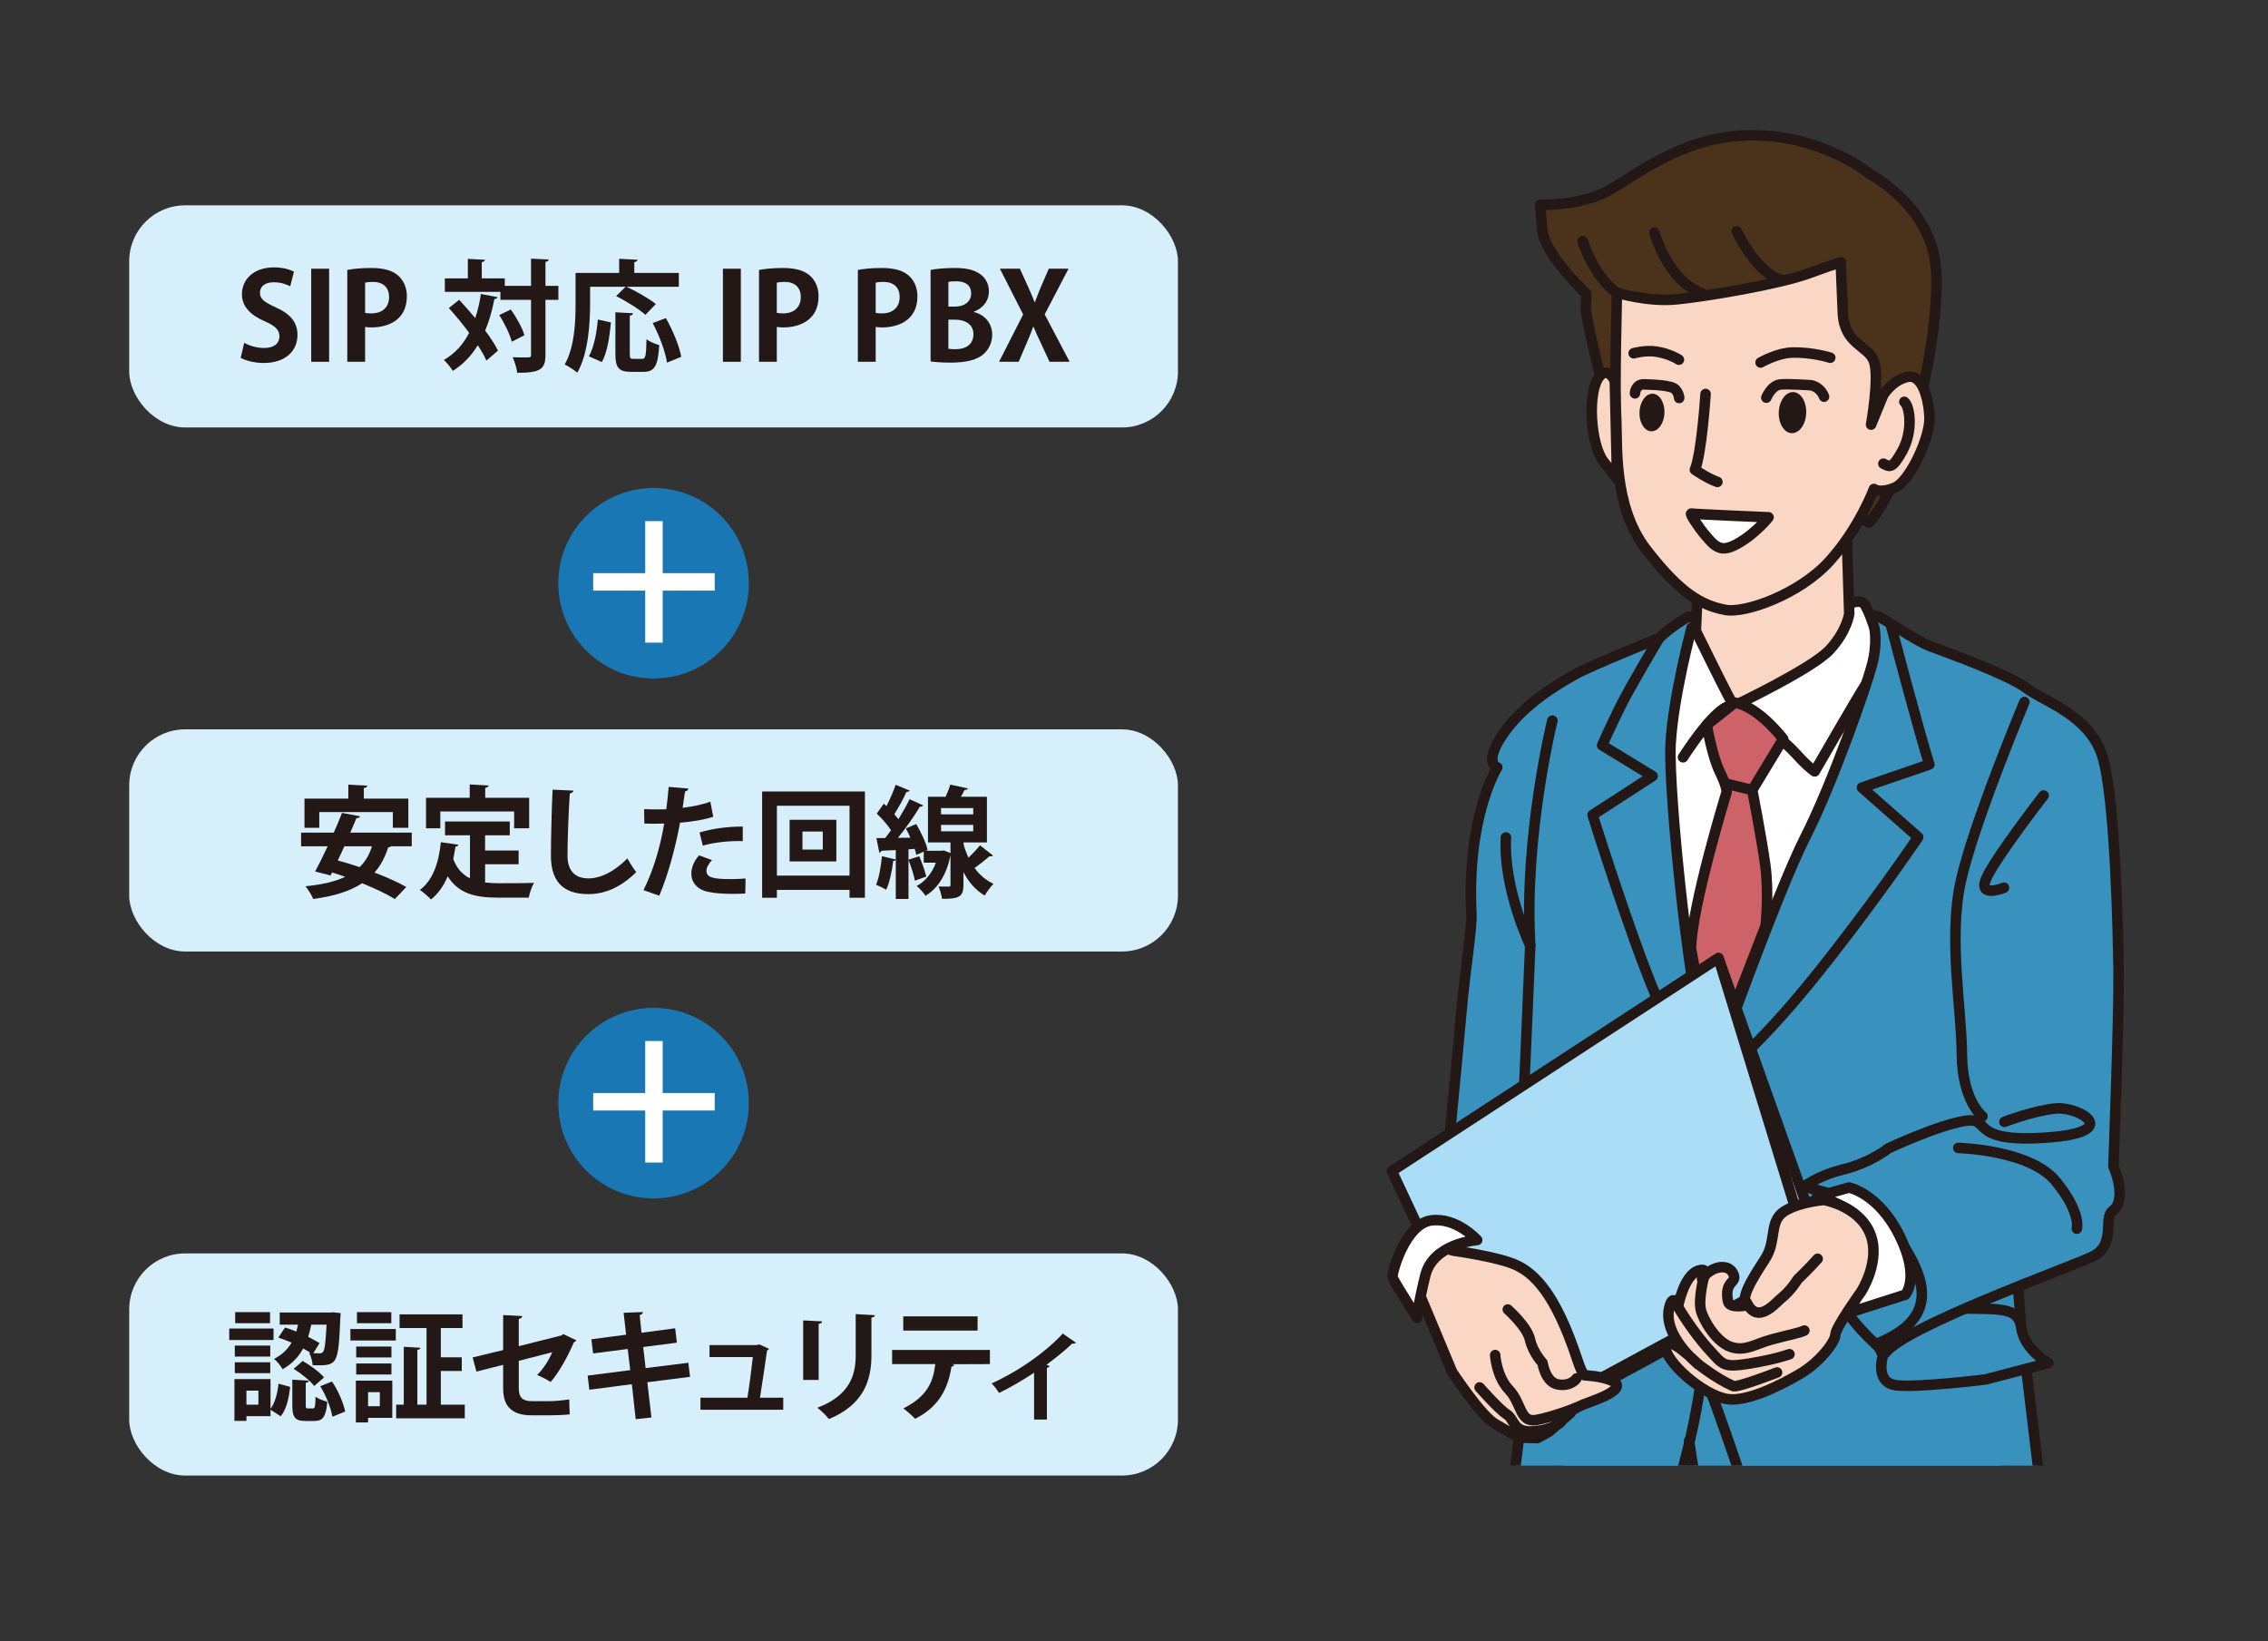 <?xml version="1.0" encoding="UTF-8"?>
<svg id="_レイヤー_1" data-name="レイヤー_1" xmlns="http://www.w3.org/2000/svg" width="550" height="398" version="1.1" xmlns:xlink="http://www.w3.org/1999/xlink" viewBox="0 0 550 398">
  <rect x="0" y="0" width="550" height="398" fill="#333333" stroke="none"/>
  <!-- Generator: Adobe Illustrator 29.8.3, SVG Export Plug-In . SVG Version: 2.1.1 Build 3)  -->
  <defs>
    <clipPath id="clippath">
      <rect x="296.374" y="7.561" width="237.276" height="347.886" fill="none"/>
    </clipPath>
  </defs>
  <rect x="31.33" y="49.796" width="254.327" height="53.874" rx="13.571" ry="13.571" fill="#d7eefb"/>
  <rect x="31.33" y="176.887" width="254.327" height="53.874" rx="13.571" ry="13.571" fill="#d7eefb"/>
  <rect x="31.33" y="303.978" width="254.327" height="53.874" rx="13.571" ry="13.571" fill="#d7eefb"/>
  <g clip-path="url(#clippath)">
    <g>
      <path d="M378.782,343.072s-3.408,87.337-2.684,90.137l112.43,1.257-1.98-78.731-3.745-24.732-76.597,4.021s-25.851-7.013-27.424,8.048Z" fill="#3892bd" stroke="#231815" stroke-linecap="round" stroke-linejoin="round" stroke-width="2.551"/>
      <path d="M488.67,303.335l1.513,18.715,6.892,57.397s-32.765,7.118-48.61,5.127c-15.845-1.991-19.846-.9-22.334-12.487-2.488-11.587-13.291-40.074-13.291-40.074,0,0-2.142,21.802-10.994,41.844-8.852,20.042-8.702,14.085-18.65,14.628-9.948.543-18.891-7.234-18.891-7.234,0,0,9.924-78.032,9.657-83.205" fill="#3892bd" stroke="#231815" stroke-linecap="round" stroke-linejoin="round" stroke-width="2.551"/>
      <path d="M456.634,328.751s-2.157,6.701,3.393,7.239c5.55.538,21.495-1.443,21.495-1.443l15.201-3.986s-5.876-3.328-6.54-8.511c-.664-5.183-5.449-4.509-14.186-4.73-8.737-.221-18.745,2.704-18.745,2.704l-4.022,1.885,3.403,6.842Z" fill="#3892bd" stroke="#231815" stroke-linecap="round" stroke-linejoin="round" stroke-width="2.551"/>
      <path d="M363.087,186.107s-3.15-.829.777-7.133c4.925-7.907,14.108-13.161,17.93-15.324,3.821-2.163,20.565-8.915,20.565-8.915,3.088-2.935,6.909-5.098,6.909-5.098,0,0,43.714-.776,45.586-.352,1.873.424,9.249,5.979,13.37,7.495,4.643,1.708,19.096,6.979,23.161,10.095,4.064,3.116,15.268,6.518,18.408,16.391,3.14,9.873,3.858,42.652,3.977,52.825.119,10.173-1.254,46.782-1.254,46.782,1.801,4.223,2.276,9.004-.152,10.731-2.428,1.727.98,8.37-5.052,11.197-6.032,2.828-45.119,16.819-50.05,23.251,0,0-14.303-11.163-12.87-20.664,1.433-9.501-16.478-15.299-16.478-15.299,0,0-49.36,13.027-53.424,8.752-4.064-4.275-24.106-13.128-24.106-13.128,0,0,3.227-33.298,4.064-42.814.837-9.516,2.542-19.82,2.375-23.187-1.184-23.873,6.266-35.605,6.266-35.605Z" fill="#3892bd" stroke="#231815" stroke-linecap="round" stroke-linejoin="round" stroke-width="2.551"/>
      <path d="M371.09,229.277s-1.991,48.865-2.501,54.125" fill="#3892bd" stroke="#231815" stroke-linecap="round" stroke-linejoin="round" stroke-width="2.551"/>
      <path d="M410.253,152.191s-4.506,16.709-5.126,28.29c-.62,11.581,5.002,66.929,10.058,80.124,0,0,15.647-43.867,22.524-57.412,6.876-13.546,14.808-36.538,16.251-41.891,1.442-5.353.558-9.132.558-9.132,0,0-1.814-5.763-2.948-6.118-1.134-.355-2.289.105-2.289.105l-39.026,6.035Z" fill="#fff" stroke="#231815" stroke-linecap="round" stroke-linejoin="round" stroke-width="2.551"/>
      <path d="M411.68,143.554l-.429,9.45s6.298,12.837,7.744,15.523l1.446,2.686s18.961-8.981,23.241-13.603c4.28-4.622,4.764-8.773,4.764-8.773l-.941-30.11-35.824,24.827Z" fill="#fad7c5" stroke="#231815" stroke-linecap="round" stroke-linejoin="round" stroke-width="2.551"/>
      <path d="M388.988,94.746s-4.564-17.521-4.442-20.531l.122-3.01s-10.168-9.458-10.675-15.508l-.508-6.05s9.03.367,15.955-3.12c6.925-3.487,18.104-13.665,35.442-13.714,17.338-.049,28.794,9.541,28.794,9.541,0,0,14.022,7.353,15.698,21.742,1.676,14.389-5.842,51.016-16.114,62.658l-64.273-32.008Z" fill="#4a321b" stroke="#231815" stroke-linecap="round" stroke-linejoin="round" stroke-width="2.551"/>
      <path d="M392.119,71.006s-.61,23.159-.218,29.799c.393,6.64-.887,21.823,7.293,32.423,8.18,10.6,13.363,13.6,19.275,14.694,4.727.875,17.839-3.754,25.119-11.738,7.28-7.984,10.85-17.602,10.85-17.602,0,0,1.319,1.199,5.023-.306,3.704-1.505,8.591-12.242,8.448-16.885-.142-4.643-1.735-10.815-5.413-9.971-3.678.844-5.809,4.401-5.809,4.401l-2.941,7.167s2.137-11.836.632-15.541c-1.505-3.704-7.127-3.933-7.479-11.565-.352-7.632-.495-12.275-.495-12.275,0,0-.331-.013-7.726,2.667-7.395,2.68-24.451,5.542-32.052,6.315-6.984.71-14.508-1.583-14.508-1.583Z" fill="#fad7c5" stroke="#231815" stroke-linecap="round" stroke-linejoin="round" stroke-width="2.551"/>
      <path d="M391.6,92.42s-1.587-3.741-3.742-1.099c-2.989,3.665-2.188,16.571,1.053,20.679l3.241,4.107-.552-23.687Z" fill="#fad7c5" stroke="#231815" stroke-linecap="round" stroke-linejoin="round" stroke-width="2.551"/>
      <path d="M396.17,85.671s2.774-.809,5.472-.398c3.327.507,5.5,1.959,5.5,1.959" fill="none" stroke="#231815" stroke-linecap="round" stroke-linejoin="round" stroke-width="2.551"/>
      <path d="M426.951,87.914s4.068-2.33,7.661-2.416c4.969-.119,9.23,1.255,9.23,1.255" fill="none" stroke="#231815" stroke-linecap="round" stroke-linejoin="round" stroke-width="2.551"/>
      <path d="M413.61,95.55s-.953,14.596-2.594,18.373c0,0,3.014,2.106,5.459,2.95" fill="none" stroke="#231815" stroke-linecap="round" stroke-linejoin="round" stroke-width="2.551"/>
      <path d="M396.483,95.394s.128-2.266,2.232-2.18c2.104.086,6.598.186,7.548,1.216.95,1.03.942,2.092.942,2.092" fill="none" stroke="#231815" stroke-linecap="round" stroke-linejoin="round" stroke-width="2.551"/>
      <path d="M428.345,96.437s1.24-3.049,3.478-3.206,7.313.194,7.313.194c2.475.487,3.204,2.776,3.204,2.776" fill="none" stroke="#231815" stroke-linecap="round" stroke-linejoin="round" stroke-width="2.551"/>
      <ellipse cx="400.607" cy="100.045" rx="4.562" ry="3.031" transform="translate(284.375 496.258) rotate(-87.672)" fill="#231815"/>
      <ellipse cx="434.684" cy="100.07" rx="4.988" ry="3.329" transform="translate(317.042 530.331) rotate(-87.672)" fill="#231815"/>
      <path d="M410.148,124.55c-.549-.077,2.109,3.795,3.393,5.249,1.211,1.371,2.396,3.066,4.341,3.183,2.612.157,7.865-3.684,10.997-7.524,0,0-17.499-.734-18.731-.908Z" fill="#fff" stroke="#231815" stroke-linecap="round" stroke-linejoin="round" stroke-width="2.551"/>
      <path d="M383.802,58.502s2.751,8.756,8.317,12.504" fill="none" stroke="#231815" stroke-linecap="round" stroke-linejoin="round" stroke-width="2.551"/>
      <path d="M401.208,56.431s3.125,11.566,11.496,14.684" fill="none" stroke="#231815" stroke-linecap="round" stroke-linejoin="round" stroke-width="2.551"/>
      <path d="M421.158,56.098s4.959,10.66,11.282,11.898" fill="none" stroke="#231815" stroke-linecap="round" stroke-linejoin="round" stroke-width="2.551"/>
      <path d="M408.149,183.661s8.62-13.702,12.292-12.447c3.671,1.255,12.149,8.329,15.168,11.672,3.019,3.343,4.467,4.196,4.467,4.196,0,0,10.763-18.674,12.29-20.922" fill="none" stroke="#231815" stroke-linecap="round" stroke-linejoin="round" stroke-width="2.551"/>
      <path d="M413.901,175.803s1.279,7.546,3.143,11.349c1.864,3.804,1.671,4.942,1.671,4.942,0,0-8.546,27.877-8.639,38.001l5.178,27.734,12.93-33.319s.855-7.982-.114-14.866c-.969-6.884-3.136-18.046-3.136-18.046l7.5-12.387s-5.955-7.846-11.701-8.79l-6.833,5.38Z" fill="#cd6368" stroke="#231815" stroke-linecap="round" stroke-linejoin="round" stroke-width="2.551"/>
      <line x1="418.928" y1="190.14" x2="424.934" y2="191.599" fill="none" stroke="#231815" stroke-linecap="round" stroke-linejoin="round" stroke-width="2.551"/>
      <path d="M376.456,174.763s-6.958,28.107-5.367,54.514c0,0-6.589-13.76-5.898-26.173" fill="none" stroke="#231815" stroke-linecap="round" stroke-linejoin="round" stroke-width="2.551"/>
      <path d="M490.922,170.253s-12.47,29.779-15.458,43.64c-2.988,13.861.215,30.525.305,41.827.09,11.302,4.984,15.028,4.984,15.028" fill="none" stroke="#231815" stroke-linecap="round" stroke-linejoin="round" stroke-width="2.551"/>
      <path d="M495.582,192.932s-10.902,14.037-13.68,19.617c-2.778,5.58,4.074,2.74,4.074,2.74" fill="none" stroke="#231815" stroke-linecap="round" stroke-linejoin="round" stroke-width="2.551"/>
      <path d="M402.358,154.735s-7.081,11.874-9.463,16.711c-2.382,4.836-4.379,9.306-4.379,9.306l12.241,7.467-14.552,9.425s9.411,29.995,15.457,44.085c6.047,14.09,10.788,20.237,10.788,20.237" fill="none" stroke="#231815" stroke-linecap="round" stroke-linejoin="round" stroke-width="2.551"/>
      <path d="M458.56,151.638s6.871,26.164,9.315,33.76l-16.339,5.613,13.632,12.022s-11.741,17.406-26.126,35.122c-14.385,17.716-22.81,23.153-23.62,25.392-.81,2.24-2.038,20.99-2.038,20.99" fill="none" stroke="#231815" stroke-linecap="round" stroke-linejoin="round" stroke-width="2.551"/>
      <ellipse cx="420.473" cy="272.338" rx="3.389" ry="3.577" transform="translate(137.578 685.783) rotate(-88.549)" fill="#231815" stroke="#231815" stroke-linecap="round" stroke-linejoin="round" stroke-width="2.551"/>
      <path d="M461.807,97.451c1.44,1.251,2.091,7.241-.484,11.908-2.575,4.666-3.134,3.749-4.598,3.093" fill="none" stroke="#231815" stroke-linecap="round" stroke-linejoin="round" stroke-width="2.551"/>
      <path d="M486.084,272.075s7.224-2.797,12.6-3.257,16.543,5.784-2.564,7.088c-19.107,1.304-12.984-5.097-19.567-4.072-6.583,1.025-18.647,6.681-18.647,6.681,0,0-4.26,3.469-10.858,5.09-6.598,1.621-9.604,4.262-9.604,4.262,0,0,16.273,2.807,22.998,12.488,8.1,11.66,8.421,20.055-5.61,25.652" fill="none" stroke="#231815" stroke-linecap="round" stroke-linejoin="round" stroke-width="2.551"/>
      <path d="M448.409,288.01l-7.804,2.187s12.464,2.104,11.582,13.407c-.882,11.303-3.951,14.802-3.951,14.802l13.821-4.419s3.68-4.079-1.425-14.342c-5.105-10.262-12.223-11.635-12.223-11.635Z" fill="#fff" stroke="#231815" stroke-linecap="round" stroke-linejoin="round" stroke-width="2.551"/>
      <g>
        <polygon points="416.73 232.372 338.728 284.043 370.151 345.638 443.076 306.157 416.73 232.372" fill="#acddf7" stroke="#231815" stroke-linecap="round" stroke-linejoin="round" stroke-width="2.551"/>
        <polygon points="416.73 232.372 337.537 284.013 366.566 345.944 439.492 306.464 416.73 232.372" fill="#acddf7" stroke="#231815" stroke-linecap="round" stroke-linejoin="round" stroke-width="2.551"/>
      </g>
      <g>
        <path d="M442.34,291.019s-5.972.445-9.606,2.737c-3.634,2.292-1.991,6.579-4.248,10.82-1.043,1.96-7.563,10.683-4.615,11.95,0,0-4.425.982-4.805-.863-1.041-5.05,2.171-4.392,1.357-6.522-1.145-2.998-5.316-1.923-7.163.415-1.847,2.337,2.25-2.526-1.355-1.425-3.604,1.101-4.992,8.815-4.992,8.815,0,0-1.13-3.625-2.079.022-1.788,6.873,6.895,13.81,6.895,13.81,0,0-7.751-7.746-7.842-4.172-.091,3.574,9.041,11.753,14.978,12.698,4.708.749,12.798-3.252,17.639-6.11,4.841-2.858,8.541-7.731,8.586-9.518.045-1.787,6.223-10.373,6.223-10.373,0,0,4.962-7.623,2.149-14.251s-11.122-8.031-11.122-8.031Z" fill="#fad7c5" stroke="#231815" stroke-linecap="round" stroke-linejoin="round" stroke-width="2.551"/>
        <path d="M440.787,305.285c-2.046,2.332-4.896,5.042-4.896,5.042,0,0-1.434,2.547-4.092,4.665-1.233.983-5.617,6.464-8.256.834" fill="none" stroke="#231815" stroke-linecap="round" stroke-linejoin="round" stroke-width="2.551"/>
        <path d="M413.26,309.556s-1.45,5.167-.802,8.126c.496,2.263,3.582,7.641,7.126,8.923,3.544,1.282,5.977-.643,9.978-1.734,4.001-1.091,6.953-1.617,8.003-2.182" fill="none" stroke="#231815" stroke-linecap="round" stroke-linejoin="round" stroke-width="2.551"/>
        <path d="M406.913,316.945s3.534,6.045,7.799,10.65c3.16,3.411,3.152,4.132,9.536,3.101,6.384-1.03,9.699-2.268,9.699-2.268" fill="none" stroke="#231815" stroke-linecap="round" stroke-linejoin="round" stroke-width="2.551"/>
        <path d="M411.729,330.777s4.575,3.652,8.606,5.384c.983.422,10.614-3.308,10.614-3.308" fill="none" stroke="#231815" stroke-linecap="round" stroke-linejoin="round" stroke-width="2.551"/>
      </g>
      <g>
        <path d="M352.152,332.743s6.887,10.506,10.411,12.582c3.524,2.076,5.876,3.328,5.876,3.328l4.368.111,2.82-1.518,5.283-4.635s-.377-.804,4.836-2.659c5.213-1.855,8.043-3.77,5.293-5.032-2.75-1.262-6.721-1.362-6.721-1.362,0,0-.542.041-1.885-4.022-5.168-15.629-10.209-20.525-14.528-22.621-4.318-2.096-15.25-3.571-15.25-3.571,0,0-7.685-2.181-8.926-.226-1.242,1.955-.226,8.926-.226,8.926l8.648,20.699Z" fill="#fad7c5" stroke="#231815" stroke-linecap="round" stroke-linejoin="round" stroke-width="2.551"/>
        <path d="M365.649,317.587s4.665,4.092,5.379,7.289c.714,3.197,3.036,5.64,3.036,5.64,0,0,.674,4.786,3.841,5.263,3.167.478,4.409-1.478,4.409-1.478" fill="none" stroke="#231815" stroke-linecap="round" stroke-linejoin="round" stroke-width="2.551"/>
        <path d="M362.588,328.636s.266,5.173,3.363,8.43c3.097,3.257,2.579,8.013,6.57,7.319,3.991-.694,9.611-2.936,9.611-2.936" fill="none" stroke="#231815" stroke-linecap="round" stroke-linejoin="round" stroke-width="2.551"/>
        <path d="M358.812,336.488s4.635,5.283,6.59,6.525c1.955,1.242,1.478,4.409,6.253,4.132,4.776-.276,6.811-2.212,6.811-2.212" fill="none" stroke="#231815" stroke-linecap="round" stroke-linejoin="round" stroke-width="2.551"/>
      </g>
      <path d="M409.617,349.416s3.981,31.096,12.14,38.456c8.159,7.359,11.959,45.604,11.959,45.604" fill="#3892bd" stroke="#231815" stroke-linecap="round" stroke-linejoin="round" stroke-width="2.551"/>
      <line x1="407.641" y1="380.362" x2="428.754" y2="394.01" fill="#3892bd" stroke="#231815" stroke-linecap="round" stroke-linejoin="round" stroke-width="2.551"/>
      <path d="M474.887,278.397s17.351.439,23.607,8.038c6.256,7.599,5.164,11.54,5.164,11.54" fill="none" stroke="#231815" stroke-linecap="round" stroke-linejoin="round" stroke-width="2.551"/>
      <path d="M358.219,300.737s-10.669.76-12.586,8.613c-1.917,7.853-1.977,10.256-1.977,10.256,0,0-5.619-8.731-5.936-9.769-.317-1.039,3.077-12.977,9.283-13.85,6.206-.873,11.217,4.75,11.217,4.75Z" fill="#fff" stroke="#231815" stroke-linecap="round" stroke-linejoin="round" stroke-width="2.551"/>
    </g>
  </g>
  <g>
    <path d="M70.376,69.424c-.793-.409-2.171-.969-4.02-.969-2.292,0-3.319,1.236-3.319,2.497,0,1.616,1.115,2.35,3.874,3.611,3.611,1.616,5.227,3.699,5.227,6.663,0,3.933-2.964,6.809-8.22,6.809-2.229,0-4.492-.614-5.548-1.261l.852-3.64c1.173.706,3.052,1.261,4.872,1.261,2.409,0,3.67-1.144,3.67-2.818,0-1.611-1.085-2.58-3.582-3.665-3.402-1.47-5.515-3.582-5.515-6.517,0-3.699,2.906-6.546,7.778-6.546,2.142,0,3.787.497,4.843,1.027l-.91,3.549Z" fill="#231815"/>
    <path d="M75.469,65.169h4.346v22.573h-4.346v-22.573Z" fill="#231815"/>
    <path d="M84.224,65.462c1.411-.263,3.348-.468,5.845-.468,2.847,0,4.989.555,6.425,1.791,1.353,1.144,2.175,2.964,2.175,5.047,0,6.195-5.168,7.573-8.542,7.573-.618,0-1.148-.029-1.586-.117v8.454h-4.317v-22.281ZM88.541,75.882c.409.088.881.121,1.528.121,2.697,0,4.283-1.528,4.283-3.966,0-2.405-1.524-3.67-3.933-3.67-.881,0-1.499.088-1.879.18v7.335Z" fill="#231815"/>
    <path d="M111.343,72.713c1.261,1.348,2.609,2.876,3.903,4.434.614-1.791,1.056-3.757,1.378-5.845l4.025.764c-.092.296-.326.443-.764.472-.53,2.789-1.265,5.344-2.234,7.632,1.323,1.762,2.409,3.436,3.114,4.872l-2.818,2.409c-.472-1.119-1.207-2.38-2.087-3.728-1.553,2.551-3.519,4.638-6.045,6.22-.438-.731-1.499-2.025-2.171-2.668,2.643-1.47,4.638-3.699,6.133-6.546-1.553-2.117-3.315-4.229-4.93-6.02l2.497-1.996ZM135.411,69.336v3.377h-3.139v13.326c0,3.407-1.056,4.375-6.838,4.375-.117-1.027-.618-2.73-1.119-3.787,1.002.058,1.971.058,2.701.058,1.733,0,1.762,0,1.762-.647v-13.326h-7.427v-1.937h-13.472v-3.261h5.578v-4.726l4.137.209c-.029.292-.234.468-.764.555v3.962h5.578v1.82h6.371v-6.605l4.288.209c-.058.292-.267.497-.793.584v5.811h3.139ZM124.11,82.871c-.438-1.733-1.733-4.434-3.052-6.458l2.818-1.353c1.378,1.941,2.818,4.492,3.286,6.254l-3.052,1.557Z" fill="#231815"/>
    <path d="M143.101,69.545v4.108c0,4.784-.438,12.094-3.11,16.733-.647-.589-2.234-1.616-3.052-1.996,2.434-4.229,2.638-10.45,2.638-14.737v-7.456h10.571v-3.436l4.459.238c-.029.292-.234.468-.789.584v2.613h10.8v3.348h-12.708c2.346,1.085,5.515,2.876,7.131,4.196l-2.526,2.613c-1.465-1.353-4.667-3.319-7.101-4.551l2.317-2.259h-8.629ZM148.153,78.203c-.326,3.373-.852,7.222-2.204,9.598l-3.139-1.378c1.261-2.263,1.879-5.636,2.171-8.926l3.173.706ZM152.728,85.835c0,1.056.121,1.202.881,1.202h2.117c.818,0,.969-.706,1.056-4.784.701.618,2.2,1.202,3.081,1.44-.292,5.047-1.115,6.488-3.816,6.488h-3.023c-3.027,0-3.787-1.06-3.787-4.346v-10.099l4.283.234c-.029.296-.263.472-.793.589v9.276ZM161.742,87.947c-.351-2.551-1.82-6.517-3.465-9.598l3.202-1.202c1.67,2.964,3.286,6.809,3.728,9.393l-3.465,1.407Z" fill="#231815"/>
    <path d="M175.31,65.169h4.346v22.573h-4.346v-22.573Z" fill="#231815"/>
    <path d="M184.064,65.462c1.411-.263,3.348-.468,5.845-.468,2.847,0,4.989.555,6.425,1.791,1.353,1.144,2.175,2.964,2.175,5.047,0,6.195-5.168,7.573-8.542,7.573-.618,0-1.148-.029-1.586-.117v8.454h-4.317v-22.281ZM188.381,75.882c.409.088.881.121,1.528.121,2.697,0,4.283-1.528,4.283-3.966,0-2.405-1.528-3.67-3.933-3.67-.881,0-1.499.088-1.879.18v7.335Z" fill="#231815"/>
    <path d="M208.04,65.462c1.411-.263,3.348-.468,5.845-.468,2.847,0,4.989.555,6.425,1.791,1.353,1.144,2.175,2.964,2.175,5.047,0,6.195-5.168,7.573-8.542,7.573-.618,0-1.148-.029-1.586-.117v8.454h-4.317v-22.281ZM212.357,75.882c.409.088.881.121,1.528.121,2.697,0,4.283-1.528,4.283-3.966,0-2.405-1.524-3.67-3.933-3.67-.881,0-1.499.088-1.879.18v7.335Z" fill="#231815"/>
    <path d="M236.212,75.677c2.522.647,4.4,2.643,4.4,5.519,0,1.762-.735,3.465-2.054,4.638-1.528,1.378-4.05,2.112-8.074,2.112-2.142,0-3.757-.146-4.814-.292v-22.193c1.294-.263,3.524-.468,5.724-.468,2.73,0,4.667.351,6.225,1.436,1.353.91,2.2,2.409,2.2,4.258,0,2.054-1.202,3.962-3.607,4.872v.117ZM231.574,74.358c2.463,0,3.933-1.323,3.933-3.173,0-2.229-1.674-2.964-3.611-2.964-.939,0-1.528.058-1.908.146v5.991h1.586ZM229.987,84.574c.438.088.969.117,1.733.117,2.346,0,4.342-1.056,4.342-3.611,0-2.613-2.229-3.553-4.459-3.553h-1.616v7.047Z" fill="#231815"/>
    <path d="M259.39,87.743h-4.872l-2.029-4.375c-.76-1.553-1.29-2.76-1.849-4.108h-.088c-.468,1.348-.998,2.584-1.67,4.137l-1.849,4.346h-4.759l5.845-11.477-5.636-11.097h4.843l2.025,4.434c.589,1.29,1.027,2.434,1.557,3.699h.058c.526-1.411.91-2.438,1.465-3.728l1.908-4.404h4.784l-5.782,11.067,6.049,11.506Z" fill="#231815"/>
  </g>
  <g>
    <path d="M99.85,205.247h-5.047c-.121.146-.355.238-.676.267-.764,2.434-1.849,4.459-3.319,6.104,2.993,1.115,5.753,2.38,7.723,3.494l-2.789,2.935c-1.879-1.202-4.759-2.555-7.928-3.845-3.023,1.996-6.984,3.169-11.861,3.816-.321-.852-1.232-2.321-1.879-3.081,3.878-.384,7.106-1.09,9.66-2.292-1.085-.38-2.175-.735-3.202-1.056l-.38.735-3.728-.969c.91-1.674,1.966-3.816,3.023-6.108h-6.429v-3.315h7.928c.735-1.645,1.407-3.29,1.996-4.784l4.375.822c-.092.292-.326.438-.881.438-.443,1.115-.969,2.288-1.499,3.524h14.912v3.315ZM77.423,196.939v3.816h-3.582v-7.072h10.629v-3.377l4.605.238c-.029.321-.263.497-.847.584v2.555h10.8v7.072h-3.757v-3.816h-17.847ZM83.502,205.247c-.53,1.177-1.06,2.35-1.586,3.436,1.674.438,3.465.998,5.281,1.616,1.382-1.323,2.38-2.964,2.998-5.052h-6.692Z" fill="#231815"/>
    <path d="M117.639,209.593v4.434c1.056.117,2.2.175,3.373.175,1.586,0,6.488,0,8.483-.088-.526.852-1.085,2.522-1.261,3.582h-7.398c-5.519,0-9.569-.91-12.27-5.168-.969,2.288-2.292,4.229-4.05,5.607-.589-.647-1.908-1.791-2.701-2.317,3.081-2.204,4.58-6.488,5.106-11.568l4.258.618c-.088.263-.326.438-.735.468-.146,1.027-.321,2-.53,2.968.881,2.405,2.292,3.845,4.054,4.697v-10.424h-6.049v-3.344h15.706v3.344h-5.987v3.699h8.128v3.319h-8.128ZM106.776,196.793v4.083h-3.465v-7.398h10.6v-3.231l4.576.267c-.029.292-.263.468-.818.555v2.409h10.654v7.398h-3.64v-4.083h-17.906Z" fill="#231815"/>
    <path d="M139.06,191.745c-.058.351-.326.589-.881.676-.263,3.903-.559,10.771-.559,15.088,0,3.757,1.908,5.519,5.052,5.519,2.906,0,6.133-1.499,9.481-4.847.438.822,1.582,2.701,2.142,3.319-3.67,3.64-7.544,5.344-11.652,5.344-6.517,0-9.043-3.553-9.043-9.335,0-3.933.205-12.449.409-15.998l5.052.234Z" fill="#231815"/>
    <path d="M172.959,198.087c-2.229.731-5.164,1.202-8.041,1.436-1.144,6.166-2.964,12.829-5.047,17.701l-3.82-1.348c2.321-4.638,4.025-10.216,5.022-16.148-.472.029-2.555.029-3.11.029-.618,0-1.207,0-1.703-.029l-.058-3.49c.939.058,2.463.058,3.874.058.468,0,.998-.029,1.495-.029.238-1.703.443-3.728.589-5.431l4.784.409c-.029.355-.38.618-.822.706-.146,1.056-.38,2.643-.584,3.962,2.317-.292,4.726-.731,6.721-1.495l.701,3.67ZM180.741,216.694c-.91.063-1.937.092-2.993.092-2.263,0-4.638-.15-6.225-.53-2.613-.618-3.903-2.409-3.874-4.463.029-1.407.643-2.964,1.879-4.342l3.139,1.144c-.91.969-1.348,1.849-1.348,2.584,0,1.611,1.495,2.025,5.987,2.025,1.173,0,2.409-.058,3.494-.146l-.058,3.636ZM169.645,201.903c2.935-.939,7.043-1.47,10.479-1.44v3.524c-3.169-.088-6.751.263-9.686,1.085l-.793-3.169Z" fill="#231815"/>
    <path d="M184.82,191.95h24.924v25.775h-3.728v-1.908h-17.614v1.908h-3.582v-25.775ZM188.402,212.352h17.614v-16.937h-17.614v16.937ZM191.487,198.818h11.33v10.099h-11.33v-10.099ZM199.528,206.04v-4.375h-4.93v4.375h4.93Z" fill="#231815"/>
    <path d="M233.636,204.307c0,.881.822,2.818,1.232,3.699,1.031-.998,2.087-2.112,2.789-2.993,2.998,2.38,3.056,2.409,3.144,2.467-.088.146-.326.205-.559.205-.117,0-.205,0-.321-.029-.881.822-2.321,1.966-3.582,2.847,1.144,1.586,2.643,2.935,4.58,3.845-.618.618-1.645,1.966-2.112,2.847-2.321-1.348-3.995-3.436-5.168-5.694v3.139c0,2.847-.998,3.348-5.193,3.348-.121-.881-.472-2.142-.852-2.993,1.027.029,2.112.029,2.434.029.384,0,.472-.088.472-.413v-7.189c-.939,4.697-3.052,8.011-6.049,9.832-.438-.676-1.524-1.908-2.171-2.375,2.112-1.148,3.728-3.056,4.667-5.665h-2.935v-2.672l-1.791.793c-.088-.443-.234-.944-.409-1.47l-1.499.117v12.036h-3.081v-9.481c-.15.205-.384.263-.618.234-.292,2.409-.881,5.227-1.703,7.014-.643-.409-1.762-.906-2.463-1.232.731-1.616,1.173-4.404,1.436-6.897l3.348.793v-2.292c-1.323.088-2.497.146-3.465.175-.088.296-.321.413-.53.443l-.701-3.524h2.112c.468-.584.969-1.232,1.436-1.908-.847-1.29-2.229-2.876-3.461-4.02l1.703-2.409.643.589c.852-1.645,1.703-3.611,2.234-5.168l3.432,1.411c-.117.175-.409.292-.793.292-.731,1.616-1.937,3.816-2.964,5.431.355.409.706.822.998,1.202,1.027-1.674,1.996-3.373,2.701-4.843l3.319,1.499c-.146.205-.443.321-.822.321-1.353,2.259-3.407,5.198-5.315,7.544l3.023-.029c-.351-.793-.731-1.557-1.115-2.259l2.526-1.056c1.144,1.966,2.375,4.546,2.76,6.279l-.472.205h3.874l.53-.088,1.616.647v-2.584h-5.461v-11.067h4.288c.438-.998.877-2.083,1.115-2.964l4.283.939c-.088.238-.351.355-.793.355l-.91,1.67h6.312v11.067h-5.694ZM222.923,207.656c.672,1.586,1.378,3.582,1.703,4.93-.852.292-1.703.618-2.76.998-.238-1.378-.939-3.465-1.557-5.077l2.613-.852ZM228.205,195.97v1.528h7.811v-1.528h-7.811ZM228.205,200.053v1.553h7.811v-1.553h-7.811Z" fill="#231815"/>
  </g>
  <g>
    <path d="M66.335,322.196v2.789h-10.742v-2.789h10.742ZM65.604,334.465v7.189c1.115-1.465,1.699-3.787,1.937-6.074l2.818.764c-.296,2.609-.822,5.369-2.292,7.131l-2.463-1.582v1.553h-5.845v1.144h-2.906v-10.124h8.75ZM65.542,326.333v2.672h-8.6v-2.672h8.6ZM56.942,333.025v-2.643h8.6v2.643h-8.6ZM65.483,318.229v2.672h-8.454v-2.672h8.454ZM62.665,340.656v-3.402h-2.906v3.402h2.906ZM82.541,319.407c-.501,11.827-.647,11.827-6.726,11.681-.058-.91-.38-2.171-.847-2.993l.38.029c-.53-.351-1.144-.706-1.82-1.085-1.056,1.908-2.584,3.67-4.989,5.047-.413-.793-1.353-1.937-2.087-2.526,2.029-1.027,3.348-2.405,4.258-3.933-1.085-.468-2.2-.91-3.227-1.232l1.641-2.438c.881.267,1.82.589,2.73.969.175-.555.292-1.115.413-1.67h-4.434v-2.939h12.241l.706-.058,1.849.209-.088.939ZM74.146,340.686c0,.822.058.881.497.881h1.232c.472,0,.589-.321.647-2.847.618.501,1.996,1.027,2.847,1.232-.292,3.699-1.144,4.667-3.139,4.667h-2.142c-2.643,0-3.202-.998-3.202-3.903v-6.104l3.991.234c-.029.263-.234.443-.731.53v5.31ZM76.2,336.135c-.969-1.261-3.144-3.023-4.989-4.166l2.2-1.908c1.849,1.085,4.108,2.701,5.164,3.991l-2.375,2.083ZM75.966,328.182c.672.029,1.202.029,1.611.029.326,0,.53-.088.764-.351.384-.472.647-2.234.852-6.605h-3.699c-.205.939-.438,1.937-.764,2.964,1.056.526,2.025,1.056,2.76,1.524l-1.524,2.438ZM80.604,343.591c-.326-2.054-1.528-5.135-2.939-7.398l2.847-1.144c1.528,2.234,2.76,5.227,3.202,7.281l-3.11,1.261Z" fill="#231815"/>
    <path d="M84.975,325.101v-2.789h11.009v2.789h-11.009ZM95.133,334.845v9.013h-5.874v1.115h-2.964v-10.128h8.838ZM94.924,326.567v2.643h-8.542v-2.643h8.542ZM86.382,333.346v-2.668h8.542v2.668h-8.542ZM94.895,318.229v2.672h-8.333v-2.672h8.333ZM92.106,337.634h-2.847v3.407h2.847v-3.407ZM106.901,340.656h5.811v3.319h-16.641v-3.319h1.849v-14.032l4.02.238c-.029.263-.234.468-.735.526v13.268h2.234v-18.582h-6.546v-3.315h15.263v3.315h-5.256v7.106h5.081v3.319h-5.081v8.158Z" fill="#231815"/>
    <path d="M139.749,325.043c-.088.205-.292.38-.589.497-1.29,3.11-3.611,7.369-5.636,9.627-.822-.555-2.171-1.232-3.256-1.699,1.465-1.47,2.876-3.611,3.64-5.519l-8.103,2.083v6.605c0,2.346.969,3.169,3.139,3.169h4.609c1.144,0,3.348-.234,4.492-.409,0,1.085.058,2.584.117,3.611-1.173.146-3.227.234-4.521.234h-4.755c-4.609,0-6.868-2.054-6.868-6.488v-5.753l-6.488,1.645-.91-3.436,7.398-1.791v-8.483l4.638.234c-.029.384-.351.589-.852.706v6.605l10.362-2.613.409-.321,3.173,1.499Z" fill="#231815"/>
    <path d="M156.978,335.225l.998,8.546-3.816.409-.939-8.483-10.303,1.348-.413-3.432,10.333-1.323-.614-5.135-8.396,1.085-.413-3.436,8.425-1.115-.614-5.31,4.667-.18c.029.296-.209.589-.764.735l.438,4.288,8.162-1.085.409,3.49-8.158,1.056.584,5.11,10.362-1.294.413,3.407-10.362,1.319Z" fill="#231815"/>
    <path d="M189.938,338.982v2.91h-20.077v-2.91h11.389c.443-2.668,1.027-7.218,1.319-9.861h-10.508v-2.906h11.477l.559-.175,2.38,1.056c-.092.205-.267.351-.472.438-.38,2.789-1.261,8.629-1.703,11.447h5.636Z" fill="#231815"/>
    <path d="M194.773,334.67v-14.441l4.609.234c-.029.321-.296.526-.852.614v13.593h-3.757ZM212.177,318.964c-.029.292-.263.501-.852.589v9.189c0,6.22-2.054,12.003-10.303,15.409-.555-.735-1.937-2.112-2.818-2.73,7.782-2.964,9.306-7.836,9.306-12.708v-10.011l4.667.263Z" fill="#231815"/>
    <path d="M240.061,330.825l-9.214.029.584.175c-.088.175-.292.38-.676.38-.789,4.818-2.668,9.602-8.834,12.683-.559-.618-2.054-1.937-2.847-2.526,5.782-2.935,7.193-6.308,7.748-10.742h-10.479v-3.436h23.717v3.436ZM237.068,322.692h-18.023v-3.436h18.023v3.436Z" fill="#231815"/>
    <path d="M260.897,325.627c-.18.205-.472.267-.881.205-1.82,1.791-4.2,3.611-6.254,5.168.321.117.589.205.793.292-.088.209-.326.384-.676.443v12.533h-3.11v-11.36c-2.117,1.44-5.991,3.757-8.512,4.901-.384-.643-1.207-1.762-1.791-2.288,9.51-4.375,15.409-10.04,17.259-12.094l3.173,2.2Z" fill="#231815"/>
  </g>
  <g>
    <circle cx="158.493" cy="141.451" r="23.102" fill="#1978b4"/>
    <path d="M173.321,139.004v4.235h-12.618v12.616h-4.233v-12.616h-12.618v-4.235h12.618v-12.616h4.233v12.616h12.618Z" fill="#fff"/>
  </g>
  <g>
    <circle cx="158.493" cy="267.536" r="23.102" fill="#1978b4"/>
    <path d="M173.321,265.089v4.235h-12.618v12.616h-4.233v-12.616h-12.618v-4.235h12.618v-12.616h4.233v12.616h12.618Z" fill="#fff"/>
  </g>
</svg>